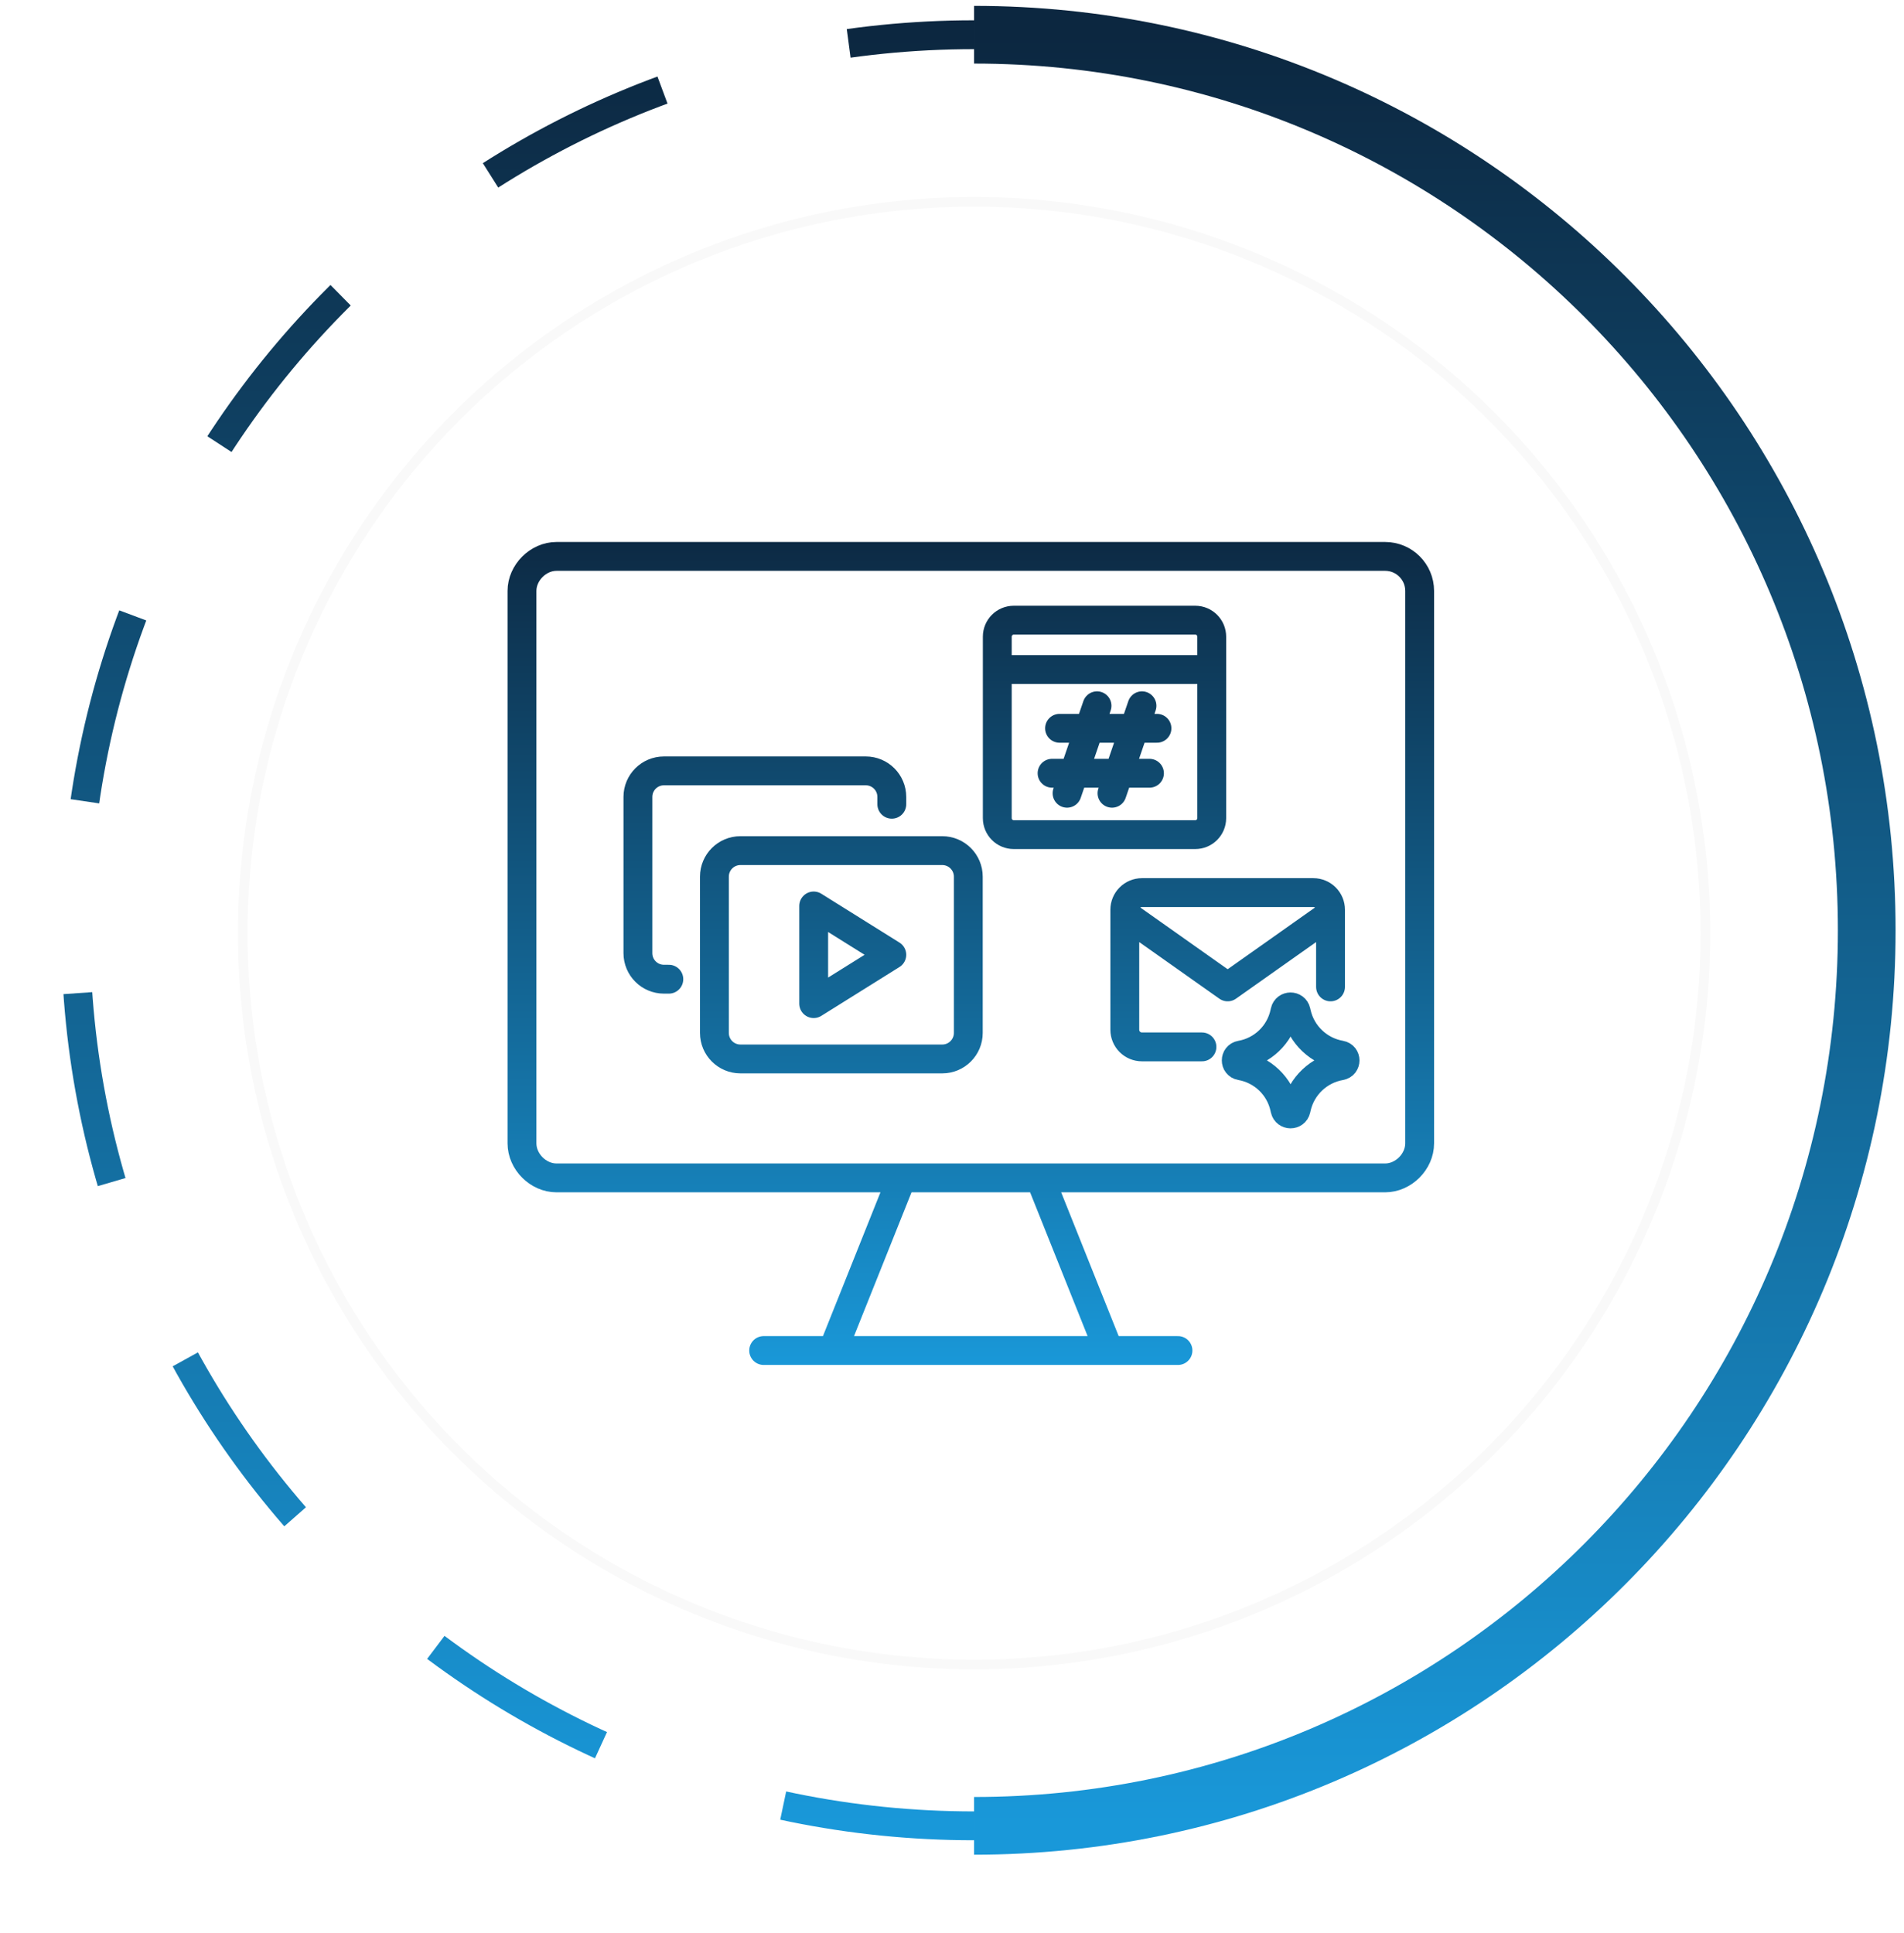<svg xmlns="http://www.w3.org/2000/svg" width="198" height="201" viewBox="0 0 198 201" fill="none"><path d="M101.297 3.611C152.564 3.611 194.124 45.306 194.124 96.739C194.124 148.172 152.564 189.866 101.297 189.866" stroke="url(#paint0_linear_114_679)" stroke-width="6"></path><g filter="url(#filter0_d_114_679)"><path d="M101.297 189.866C49.698 189.866 7.868 148.172 7.868 96.739C7.868 45.306 49.698 3.611 101.297 3.611" stroke="url(#paint1_linear_114_679)" stroke-width="3" stroke-dasharray="20 20"></path></g><g filter="url(#filter1_ddi_114_679)"><circle cx="101.297" cy="97.04" r="76.552" fill="white"></circle><circle cx="101.297" cy="97.04" r="76.052" stroke="#F9F9F9"></circle></g><path d="M124.993 108.866H118.752C118.28 108.866 117.826 108.678 117.492 108.344C117.157 108.01 116.97 107.556 116.97 107.083V94.603C116.97 94.13 117.157 93.677 117.492 93.343C117.826 93.008 118.28 92.82 118.752 92.82H136.581C137.054 92.82 137.507 93.008 137.842 93.343C138.176 93.677 138.364 94.13 138.364 94.603V102.626M116.97 95.067L127.667 102.626L138.364 95.067M92.74 83.632V82.87C92.74 81.375 91.528 80.162 90.032 80.162H69.045C67.549 80.162 66.337 81.375 66.337 82.87V99.118C66.337 100.614 67.549 101.826 69.045 101.826H69.553M103.709 69.626H126.011M114.081 73.393L110.964 82.489M118.756 73.393L115.639 82.489M120.314 75.734H110.185M119.535 80.409H109.406M93.776 122.486L86.596 140.438M108.137 122.486L115.317 140.438M79.415 140.439H122.499M129.028 110.829C128.402 110.72 128.402 109.821 129.028 109.713C131.294 109.318 133.097 107.592 133.589 105.344L133.627 105.172C133.762 104.554 134.643 104.55 134.783 105.167L134.829 105.368C135.339 107.605 137.143 109.317 139.403 109.71C140.032 109.819 140.032 110.722 139.403 110.831C137.143 111.225 135.339 112.936 134.829 115.173L134.783 115.374C134.643 115.991 133.762 115.987 133.627 115.369L133.589 115.197C133.097 112.949 131.294 111.223 129.028 110.829ZM74.292 91.163C74.292 89.668 75.504 88.455 77 88.455H97.987C99.482 88.455 100.695 89.668 100.695 91.163V107.411C100.695 108.907 99.482 110.119 97.987 110.119H77C75.504 110.119 74.292 108.907 74.292 107.411V91.163ZM84.616 94.21L92.74 99.288L84.616 104.365V94.21ZM124.296 64.49H105.424C104.477 64.49 103.709 65.258 103.709 66.206V85.077C103.709 86.025 104.477 86.793 105.424 86.793H124.296C125.243 86.793 126.011 86.025 126.011 85.077V66.206C126.011 65.258 125.243 64.49 124.296 64.49ZM147.632 118.896V61.45C147.632 59.467 146.024 57.86 144.041 57.86H57.872C55.968 57.86 54.282 59.546 54.282 61.45V118.896C54.282 120.801 55.968 122.487 57.872 122.487H144.041C145.946 122.487 147.632 120.801 147.632 118.896Z" stroke="url(#paint2_linear_114_679)" stroke-width="3" stroke-linecap="round" stroke-linejoin="round"></path><defs><filter id="filter0_d_114_679" x="0.868" y="0.611" width="104.429" height="200.255" filterUnits="userSpaceOnUse" color-interpolation-filters="sRGB"><feGaussianBlur stdDeviation="2"></feGaussianBlur></filter><filter id="filter1_ddi_114_679" x="20.746" y="20.488" width="161.103" height="161.103" filterUnits="userSpaceOnUse" color-interpolation-filters="sRGB"><feGaussianBlur stdDeviation="2"></feGaussianBlur><feGaussianBlur stdDeviation="2"></feGaussianBlur><feGaussianBlur stdDeviation="2"></feGaussianBlur></filter><linearGradient id="paint0_linear_114_679" x1="147.711" y1="3.611" x2="147.711" y2="189.866" gradientUnits="userSpaceOnUse"><stop stop-color="#0C2740"></stop><stop offset="1" stop-color="#1998D9"></stop></linearGradient><linearGradient id="paint1_linear_114_679" x1="54.583" y1="3.611" x2="54.583" y2="189.866" gradientUnits="userSpaceOnUse"><stop stop-color="#0C2740"></stop><stop offset="1" stop-color="#1998D9"></stop></linearGradient><linearGradient id="paint2_linear_114_679" x1="101" y1="54" x2="100.957" y2="141.439" gradientUnits="userSpaceOnUse"><stop stop-color="#0C2740"></stop><stop offset="1" stop-color="#1997D7"></stop></linearGradient></defs></svg>